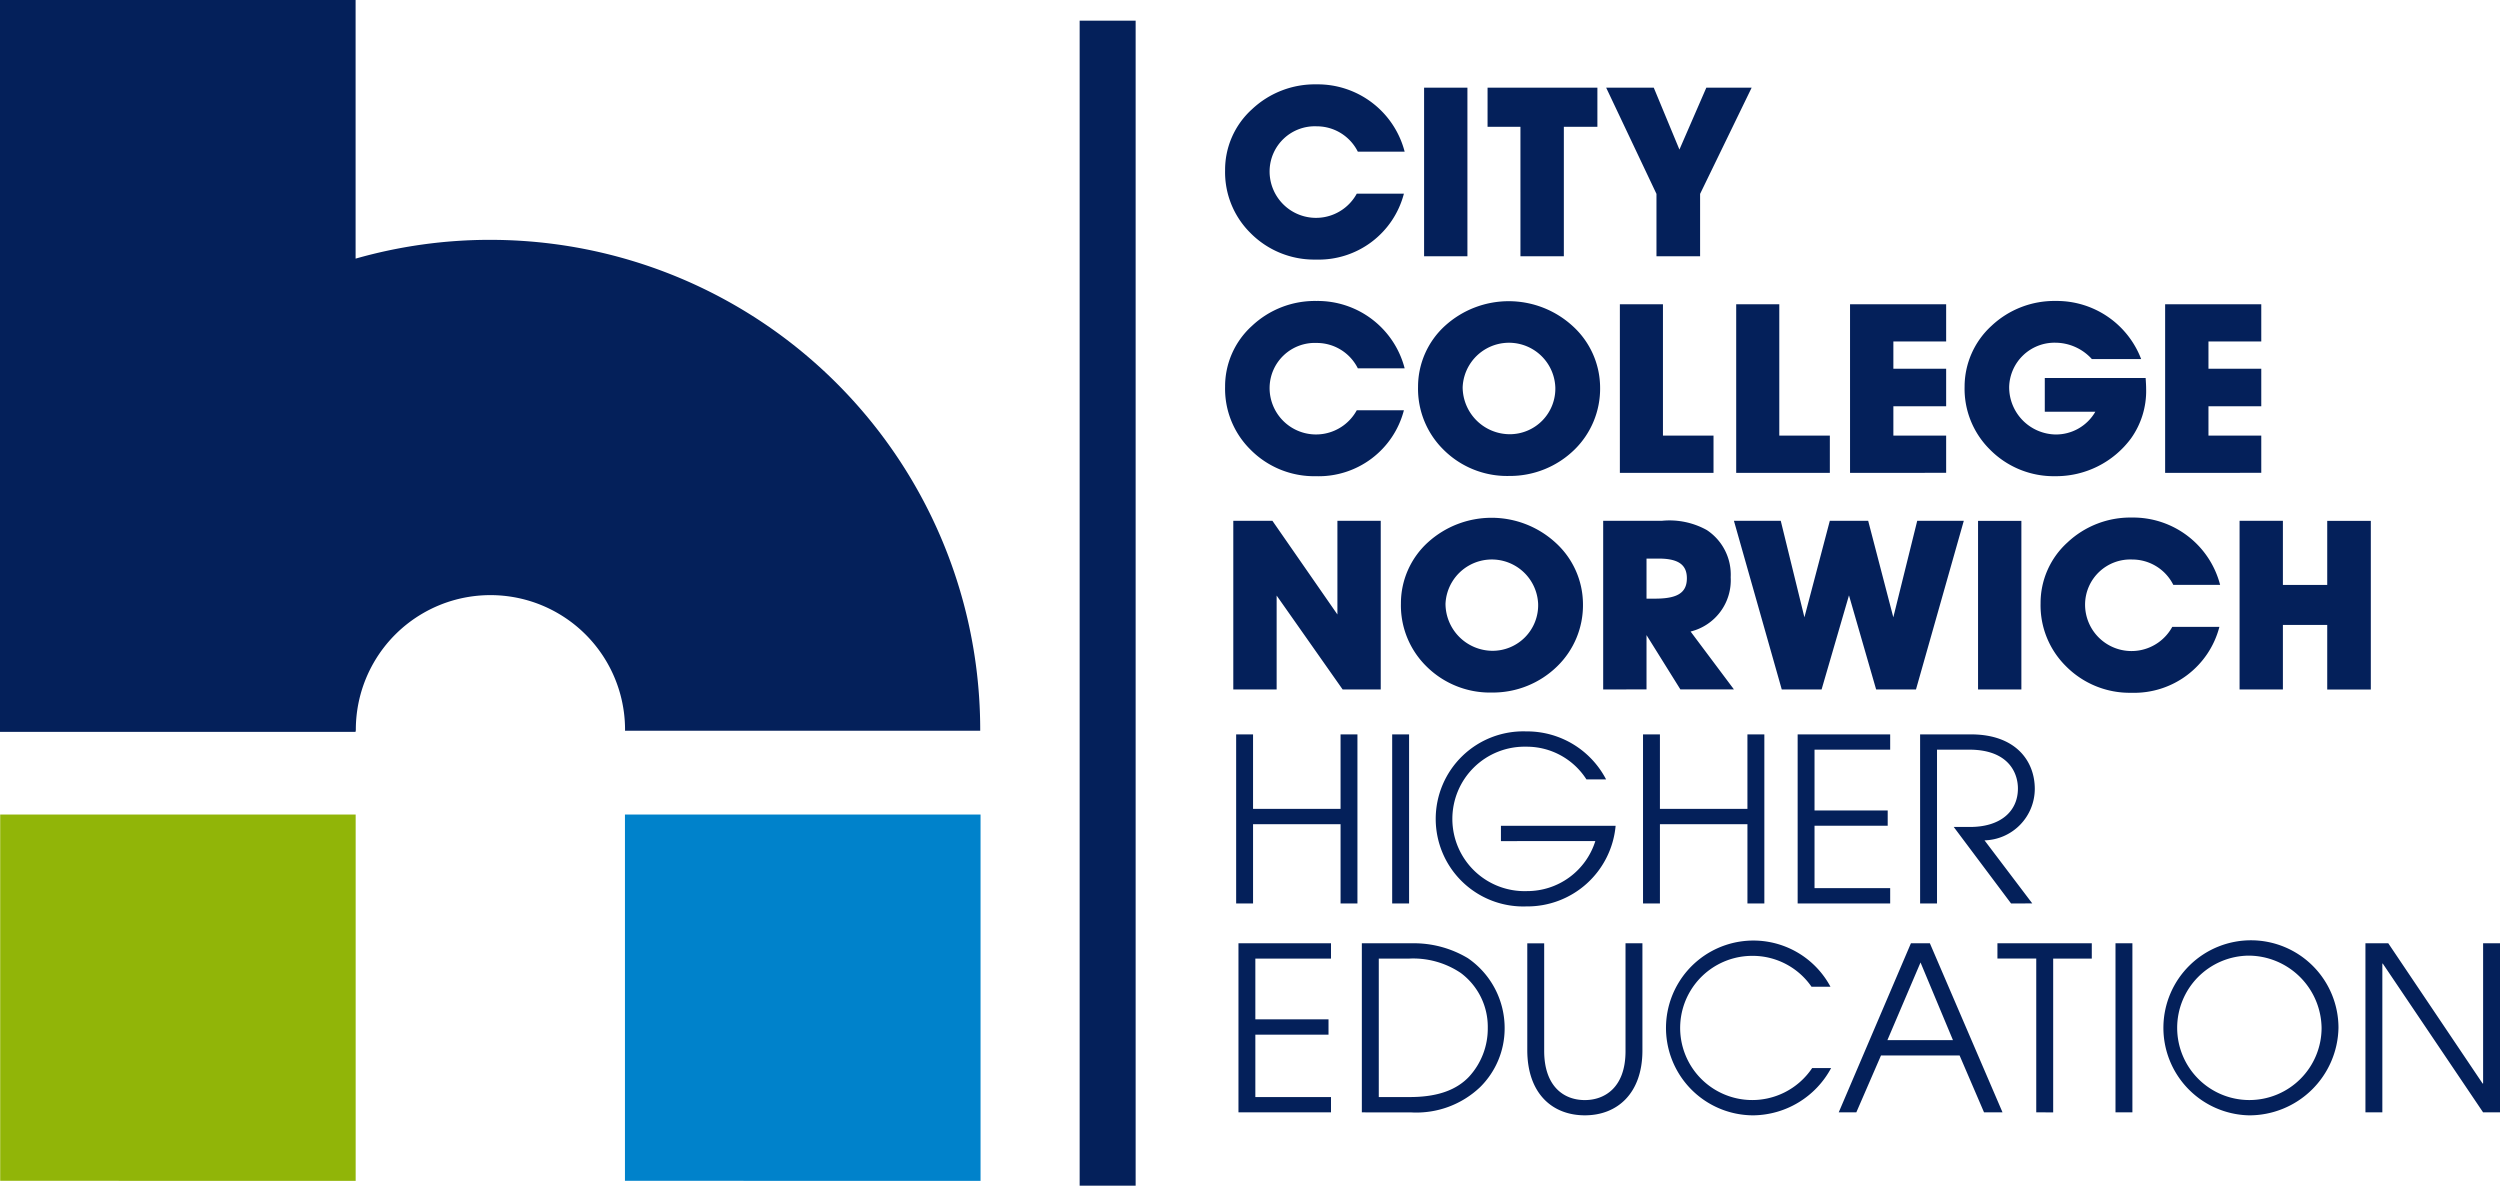<svg data-name="Group 68" xmlns="http://www.w3.org/2000/svg" width="201.58" height="95.601"><path fill="none" stroke="#04205a" stroke-miterlimit="10" stroke-width="4.515" d="M89.312 1.664v93.937"/><path d="M106.11 20.93a7.226 7.226 0 01-5.3-2.16 6.892 6.892 0 01-2.028-5.047 6.573 6.573 0 012.169-4.913 7.386 7.386 0 015.2-2.008 7.243 7.243 0 017.109 5.429h-3.775a3.7 3.7 0 00-3.314-2.046 3.646 3.646 0 00-3.8 3.557 3.743 3.743 0 007.028 1.874h3.8a7.1 7.1 0 01-7.089 5.314m8.717-13.859h3.494v13.593h-3.494zm7.769 13.592V10.224h-2.651V7.07h8.856v3.154h-2.705v10.439zm10.968 0v-5.029l-4.056-8.564h3.838l2.069 4.99 2.169-4.99h3.655l-4.157 8.564v5.029zM106.11 38.397a7.224 7.224 0 01-5.3-2.162 6.888 6.888 0 01-2.028-5.047 6.576 6.576 0 012.169-4.913 7.394 7.394 0 015.2-2.007 7.243 7.243 0 017.109 5.431h-3.775a3.7 3.7 0 00-3.314-2.046 3.645 3.645 0 00-3.8 3.556 3.743 3.743 0 007.028 1.872h3.8a7.1 7.1 0 01-7.089 5.316m15.584-3.385a3.674 3.674 0 003.715-3.786 3.739 3.739 0 00-7.472 0 3.807 3.807 0 003.756 3.786m-5.182-8.738a7.637 7.637 0 0110.3.02 6.719 6.719 0 012.209 4.953 6.878 6.878 0 01-2.067 5.009 7.434 7.434 0 01-5.262 2.121 7.251 7.251 0 01-5.322-2.142 6.894 6.894 0 01-2.029-5.047 6.655 6.655 0 012.169-4.913m14.104 11.852V24.534h3.474v10.592h4.077v3zm9.38 0V24.534h3.475v10.592h4.076v3zm9.179 0V24.534h7.75v3h-4.256v2.2h4.256v3.022h-4.256v2.369h4.256v3zm23.876-6.749a6.582 6.582 0 01-1.225 3.978 7.514 7.514 0 01-6.085 3.04 7.223 7.223 0 01-5.3-2.162 6.889 6.889 0 01-2.029-5.047 6.65 6.65 0 012.169-4.913 7.394 7.394 0 015.2-2.007 7.279 7.279 0 016.867 4.684h-3.975a3.992 3.992 0 00-2.932-1.318 3.658 3.658 0 00-3.735 3.576 3.81 3.81 0 003.735 3.824 3.662 3.662 0 003.213-1.834h-4.076V30.48h8.132c.02.305.04.611.04.9m1.532 6.747V24.534h7.752v3h-4.258v2.2h4.258v3.022h-4.258v2.369h4.258v3zM99.443 55.593v-13.6h3.154l5.241 7.554v-7.554h3.494v13.6h-3.072l-5.322-7.572v7.572zm20.865-3.118a3.674 3.674 0 003.715-3.786 3.738 3.738 0 00-7.469 0 3.806 3.806 0 003.754 3.786m-5.179-8.737a7.634 7.634 0 0110.3.021 6.716 6.716 0 012.209 4.951 6.87 6.87 0 01-2.069 5.008 7.42 7.42 0 01-5.262 2.123 7.263 7.263 0 01-5.321-2.141 6.893 6.893 0 01-2.027-5.047 6.649 6.649 0 012.169-4.915m18.317 4.532c1.728 0 2.571-.419 2.571-1.644 0-1.129-.743-1.587-2.289-1.587h-.965v3.232zm-4.177 7.323v-13.6h4.739a6.19 6.19 0 013.615.746 4.3 4.3 0 011.927 3.806 4.258 4.258 0 01-3.233 4.377l3.494 4.666h-4.317l-2.731-4.379v4.379zm14.399 0l-3.857-13.6h3.776l1.908 7.782 2.048-7.782h3.093l2.027 7.782 1.928-7.782h3.755l-3.856 13.6h-3.212l-2.19-7.59-2.209 7.59zm15.827-13.595h3.494v13.595h-3.494zm12.37 13.862a7.233 7.233 0 01-5.3-2.16 6.9 6.9 0 01-2.028-5.047 6.583 6.583 0 012.169-4.915 7.4 7.4 0 015.2-2.007 7.243 7.243 0 017.108 5.43h-3.774a3.7 3.7 0 00-3.314-2.046 3.645 3.645 0 00-3.8 3.556 3.744 3.744 0 007.029 1.875h3.8a7.1 7.1 0 01-7.089 5.314m15.784-5.469h-3.574v5.2h-3.494v-13.6h3.494v5.172h3.574v-5.164h3.515v13.6h-3.515z" fill="#04205a"/><path fill="#91b508" d="M.015 65.68h28.663v29.533H.015z"/><path fill="#0082cb" d="M50.391 65.68h28.673v29.533H50.391z"/><path d="M39.54 19.339a39.506 39.506 0 00-10.867 1.515V0H0v59.013h28.673v-.091h.018v-.082a10.854 10.854 0 1121.708 0c0 .027 0 .057-.006.082h28.643v-.082a39.5 39.5 0 00-39.5-39.5m68.556 53.509v-6.392h-7.056v6.392h-1.363V59.214h1.363v6.006h7.056v-6.006h1.361v13.632zm4.162-13.632h1.363v13.632h-1.363zm8.769 8.603v-1.234h9.248a7.145 7.145 0 01-7.2 6.5 7.06 7.06 0 11-.018-14.112 7.185 7.185 0 016.448 3.868h-1.585a5.711 5.711 0 00-4.845-2.634 5.824 5.824 0 10.056 11.643 5.755 5.755 0 005.508-4.035zm19.876 5.029v-6.392h-7.056v6.392h-1.363V59.214h1.363v6.006h7.056v-6.006h1.364v13.632zm4.049 0V59.214h7.461v1.234h-6.1v4.9h5.9v1.235h-5.9v5.031h6.1v1.234zm17.209 0l-4.624-6.171h1.326c2.414 0 3.85-1.234 3.85-3.1 0-1.289-.792-3.132-3.924-3.132h-2.6v12.4h-1.363V59.215h4.108c3.555 0 5.139 2.1 5.139 4.4a4.165 4.165 0 01-4.053 4.145l3.85 5.084zM99.86 89.691V76.059h7.461v1.234h-6.1v4.9h5.9v1.234h-5.9v5.029h6.1v1.234zm9.948.001V76.059h4.035a8.468 8.468 0 014.513 1.2 6.829 6.829 0 012.966 5.692 6.65 6.65 0 01-1.971 4.7 7.455 7.455 0 01-5.564 2.045zm3.871-1.235c2.266 0 3.777-.589 4.772-1.639a5.727 5.727 0 001.511-3.943 5.41 5.41 0 00-2.174-4.421 6.861 6.861 0 00-4.164-1.161h-2.45v11.164zm17.39-12.398h1.363v8.64c0 3.445-2.008 5.232-4.642 5.232-2.6 0-4.642-1.731-4.642-5.268v-8.6h1.363v8.677c0 2.745 1.474 3.961 3.279 3.961 1.566 0 3.279-.976 3.279-3.943zm16.579 10.059a7.214 7.214 0 01-6.282 3.814 7.047 7.047 0 116.227-10.372h-1.529a5.763 5.763 0 00-4.735-2.487 5.813 5.813 0 104.79 9.045zm12.329 3.573l-1.971-4.587h-6.338l-1.989 4.587h-1.419l5.821-13.632h1.529l5.858 13.632zm-5.121-12.085l-2.672 6.263h5.287zm9.331 12.085v-12.4h-3.13v-1.232h7.608v1.234h-3.113v12.4zm6.39-13.632h1.363v13.632h-1.363zm10.758 13.873a7.058 7.058 0 117.221-7.056 7.192 7.192 0 01-7.221 7.056m-.018-12.877a5.822 5.822 0 105.877 5.84 5.909 5.909 0 00-5.877-5.84m18.9 12.636l-8.087-11.993h-.037v11.993h-1.363V76.059h1.842l7.609 11.311h.037V76.059h1.364v13.632z" fill="#04205a"/></svg>